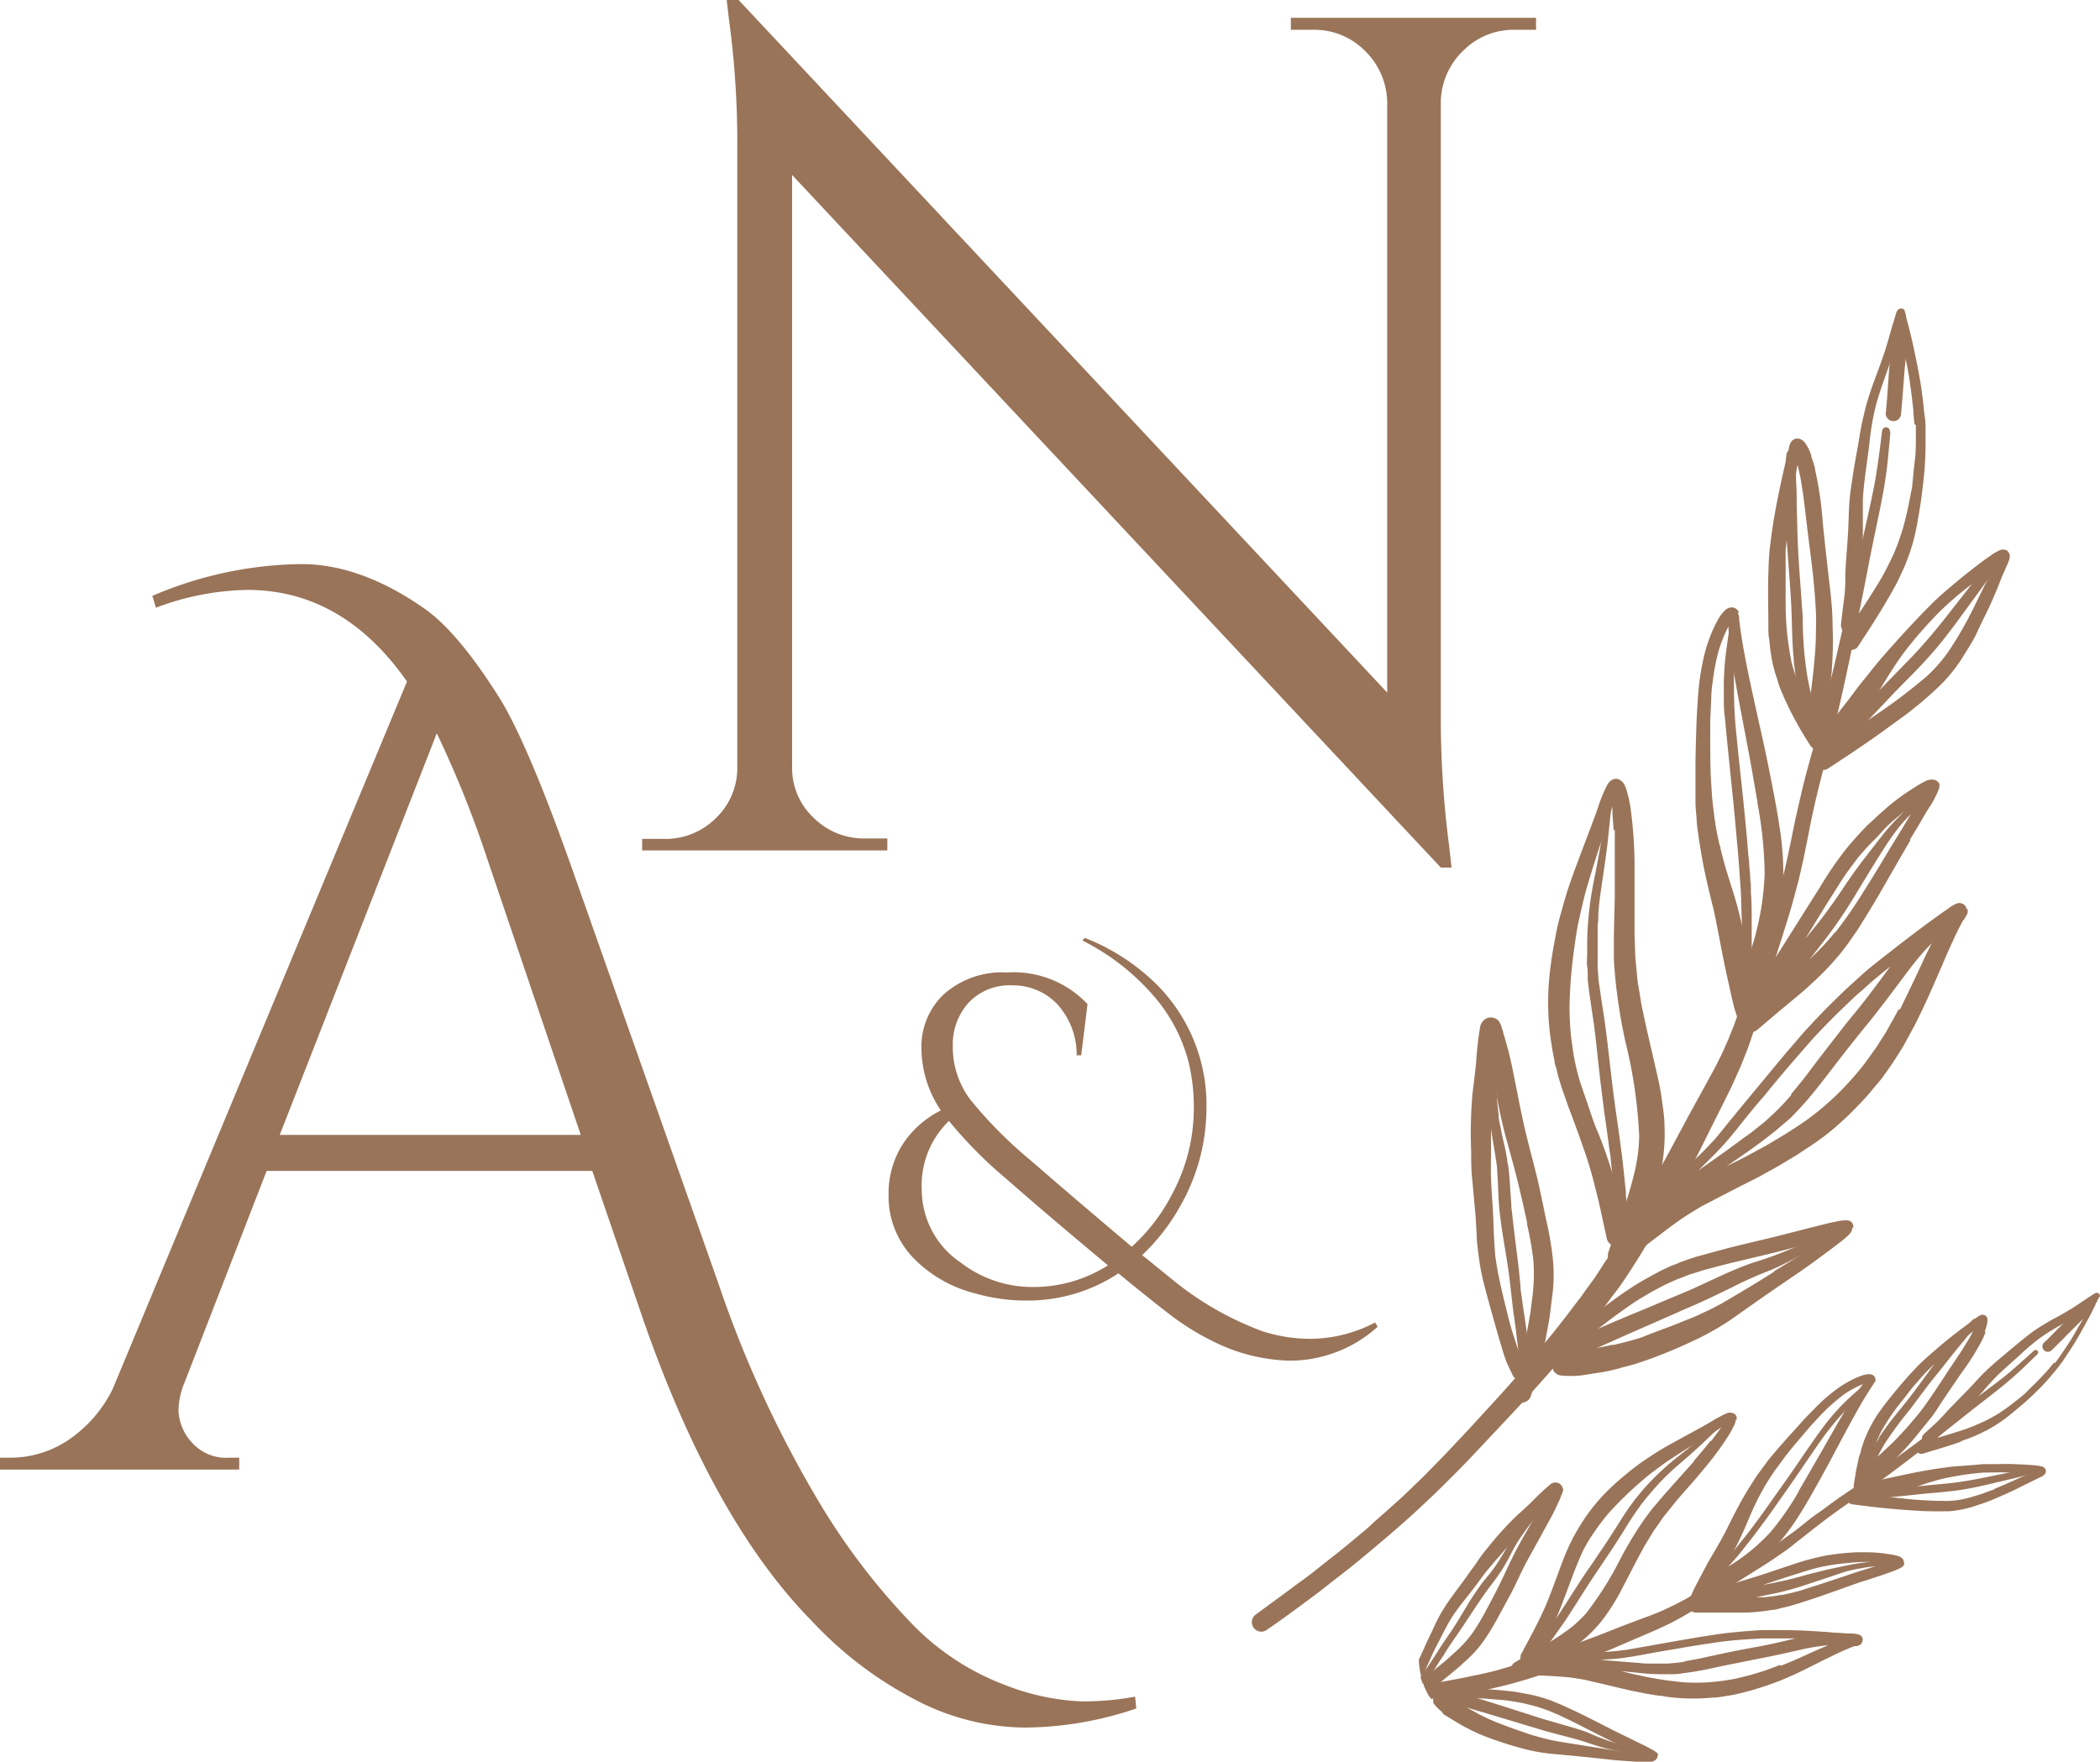 <svg xmlns="http://www.w3.org/2000/svg" viewBox="0 0 186.11 156.2"><defs><style>.cls-1{fill:#997459;}</style></defs><g id="Layer_2" data-name="Layer 2"><g id="Layer_1-2" data-name="Layer 1"><path class="cls-1" d="M169,29a6.39,6.39,0,0,1,0,1.07c0,.31,0,.61-.06.92,0,.6-.1,1.2-.15,1.81-.1,1.3-.19,2.6-.31,3.89a.68.68,0,1,1-1.34-.2c.12-1.27.19-2.55.29-3.83.05-.6.11-1.2.19-1.8s.17-1.25.24-1.88a.55.55,0,0,1,.49-.47.58.58,0,0,1,.51.22.63.63,0,0,1,.1.27Z"/><path class="cls-1" d="M167.53,38.33c-.06.73-.13,1.45-.2,2.18-.05.51-.1,1-.18,1.55s-.19,1.26-.31,1.89-.23,1.2-.36,1.8l-.69,3.34c-.22,1.12-.43,2.23-.65,3.35-.92,4.57-1.82,9.16-3,13.67-.61,2.27-1.2,4.53-1.67,6.83-.22,1.13-.44,2.26-.68,3.38-.14.61-.27,1.22-.42,1.82l-.48,1.79c-.33,1.18-.7,2.34-1.07,3.5s-.66,2.13-1,3.2-.63,2.18-.95,3.26c-.17.55-.32,1.11-.5,1.65s-.36,1.12-.58,1.66-.42,1.11-.67,1.65-.48,1.09-.74,1.63c-.53,1.08-1.07,2.15-1.61,3.23-1,2-2,4.08-3.16,6.06-.61,1-1.22,2.1-1.84,3.14s-1.18,2-1.82,3-1.27,2-2,2.9c-.36.48-.71,1-1.09,1.45l-1.2,1.47c-.77,1-1.58,1.88-2.38,2.81s-1.42,1.64-2.15,2.45c-1.61,1.79-3.28,3.54-4.93,5.3-.72.76-1.44,1.53-2.18,2.27L127.57,132c-.46.46-.95.91-1.43,1.36-1.64,1.56-3.36,3-5.11,4.47-.56.45-1.11.93-1.69,1.37l-2.56,2-1.63,1.21c-.93.68-1.86,1.37-2.8,2a.84.84,0,1,1-1-1.34l3.87-2.85c1-.7,1.88-1.45,2.82-2.18s1.8-1.45,2.68-2.19c.36-.29.7-.59,1-.89l1.24-1.09c.56-.51,1.13-1,1.68-1.53l1.49-1.44c.83-.84,1.67-1.69,2.48-2.55s1.55-1.64,2.31-2.48c1.57-1.7,3.14-3.41,4.63-5.19s2.71-3.27,4-5c.29-.37.57-.73.84-1.12s.67-.91,1-1.39.63-1,.95-1.46.55-.89.82-1.34q1.74-3,3.46-5.93c1.17-2,2.23-4.07,3.34-6.11.56-1,1.14-2.07,1.71-3.11.28-.5.53-1,.79-1.52s.45-1,.67-1.47c.12-.26.21-.54.32-.8s.2-.49.29-.74c.19-.54.39-1.08.57-1.62.37-1.09.73-2.19,1.1-3.28l1.3-3.84q.33-1,.63-1.92c.17-.53.32-1.06.47-1.58s.28-1,.4-1.54.26-1.13.37-1.69c.24-1.13.45-2.26.71-3.38s.52-2.3.83-3.44.64-2.29.94-3.45q.9-3.36,1.68-6.75t1.57-6.93q.71-3.22,1.42-6.43c.12-.55.23-1.09.34-1.64s.18-.95.25-1.43q.27-1.8.48-3.6a.36.36,0,0,1,.4-.29.32.32,0,0,1,.22.13.38.38,0,0,1,.07.26Z"/><path class="cls-1" d="M143.88,69.45h0l-.06-.09a.61.61,0,0,0-.16-.16.72.72,0,0,0-.69-.13,1.09,1.09,0,0,0-.33.23,1.5,1.5,0,0,0-.23.33,13.33,13.33,0,0,0-.81,2c-.14.39-.27.78-.42,1.16-.69,1.86-1.42,3.7-2.07,5.57-.33.95-.59,1.92-.86,2.89s-.41,1.84-.58,2.76-.29,1.87-.38,2.81a23.58,23.58,0,0,0-.07,3,21.62,21.62,0,0,0,.29,2.79c.07.49.16,1,.26,1.45,0,.24.12.48.18.73s.1.47.17.7c.13.42.25.85.4,1.26l.51,1.45c.32.85.64,1.69.94,2.54s.64,1.79.91,2.7.51,1.88.74,2.83c0-.08,0-.16-.05-.24.29,1.19.52,2.4.8,3.6a1,1,0,0,0,.2.51l.2.2h0l-.22.63a1.14,1.14,0,0,0,2.09.89c.48-1.33,1-2.65,1.41-4a35.71,35.71,0,0,0,1.13-4,16.09,16.09,0,0,0,.33-4.15c0-.71-.12-1.41-.21-2.1s-.2-1.29-.34-1.92-.23-1-.35-1.55c-.19-.84-.39-1.67-.58-2.51-.1-.44-.2-.88-.29-1.32s-.23-1-.31-1.51l-.27-1.66c-.07-.42-.09-.84-.13-1.26s-.09-.82-.11-1.23l-.06-1.83c0-.82,0-1.64,0-2.47,0-1.06,0-2.14,0-3.21a38.69,38.69,0,0,0-.35-5.48,10.92,10.92,0,0,0-.29-1.38,3.65,3.65,0,0,0-.18-.56,2.31,2.31,0,0,0-.18-.35Zm-1.11.55h0v0h0v0Zm.34,3.57h0c0,1.13,0,2.25,0,3.38v0h0v.17l0,1.76v-.07c0,1.37-.06,2.73-.08,4.1,0,.63,0,1.27,0,1.91s.07,1.22.12,1.84a47.59,47.59,0,0,0,.9,5.68,42.17,42.17,0,0,1,1.22,8.35,14.06,14.06,0,0,1-.23,2.34c-.12.71-.31,1.4-.5,2.1s-.43,1.43-.66,2.14c-.15-.53-.31-1-.47-1.58-.27-.93-.55-1.86-.86-2.78s-.62-1.8-1-2.69-.61-1.69-.91-2.54c-.17-.48-.34-1-.5-1.46s-.25-.82-.36-1.23-.2-.85-.28-1.28-.17-1.13-.25-1.7a24.35,24.35,0,0,1-.15-3,42.22,42.22,0,0,1,.39-4.76c.12-.87.23-1.74.42-2.6s.37-1.66.58-2.48c.4-1.41.84-2.81,1.3-4.21.22-.66.44-1.33.65-2,.11-.36.23-.72.34-1.08l.12-.4,0,.38c0,.58.08,1.15.1,1.73Zm-2.55,5.6h0c0,.06,0,.11,0,.16s0-.1,0-.16Zm4.06,25.72h0c0,.06,0,.11,0,.17s0-.11,0-.17ZM143.16,77h0s0,0,0,0a.41.41,0,0,0,0,.11V77Zm0,0h0v0Z"/><path class="cls-1" d="M143,70c-.11.81-.2,1.61-.29,2.42s-.15,1.46-.23,2.2-.2,1.56-.31,2.34-.22,1.45-.32,2.18-.16,1.24-.2,1.87c0,.33,0,.66-.06,1l0,1v1.12c0,.17,0,.34,0,.51s0,.49,0,.74l0,.36.06.83c0,.37.09.75.14,1.13.1.74.22,1.47.33,2.2s.21,1.47.3,2.21c.19,1.58.36,3.16.56,4.74s.42,2.94.61,4.42c.08.63.17,1.26.24,1.9.09.81.17,1.63.26,2.44,0,.23,0,.47.05.7,0,.52.07,1,.1,1.54s.06.85.08,1.27c0,.62.06,1.24.09,1.86a.56.56,0,0,1-.11.39.53.53,0,0,1-.94-.27c0-.65-.06-1.29-.1-1.94,0-.49-.06-1-.1-1.47s-.07-1-.1-1.57c0-.18,0-.36,0-.55-.1-.92-.21-1.85-.31-2.77,0-.29-.07-.58-.11-.87l-.18-1.33c-.09-.69-.19-1.37-.29-2.06L141.85,96l-.24-2.14c-.08-.75-.16-1.5-.25-2.26s-.21-1.55-.33-2.33c-.05-.4-.11-.8-.17-1.2s-.1-.82-.15-1.23l0-.4c0-.27,0-.54-.05-.81s0-.76,0-1.14c0-.8,0-1.61.06-2.4a30.91,30.91,0,0,1,.61-4.39c.29-1.51.59-3,.78-4.52l.18-1.53c.07-.57.14-1.14.22-1.71a.29.29,0,0,1,.32-.24.25.25,0,0,1,.18.11A.27.27,0,0,1,143,70Z"/><path class="cls-1" d="M174.31,80.63h0a.71.71,0,0,0-.13-.31.66.66,0,0,0-.78-.23,3.68,3.68,0,0,0-.78.47l-.56.39-.83.6c-.53.38-1.06.78-1.58,1.17-1.31,1-2.6,2-3.85,3-.27.23-.54.45-.79.68l-1.17,1.06c-.59.54-1.16,1.12-1.74,1.68l0,0-.83.85c-.21.22-.42.43-.62.66s-.58.61-.86.93l-.86,1c-.94,1.09-1.85,2.2-2.77,3.31s-2.1,2.53-3.13,3.8c-.26.33-.53.65-.81,1s-.54.59-.81.89c-.49.53-1,1-1.55,1.55l0,0c-.65.62-1.31,1.24-2,1.84l-1,.9-.53.46-.23.21c-.07.07-.16.13-.23.21a1.37,1.37,0,0,0-.19.3.48.48,0,0,0,.26.62L144.08,109a1.1,1.1,0,0,0,1.31,1.76l2.15-1.64c.4-.31.81-.61,1.22-.9.66-.46,1.34-.87,2-1.27l.31-.16c1.51-.79,3-1.57,4.57-2.35.36-.18.71-.39,1.06-.58s.72-.39,1.07-.6l1.3-.78c.34-.21.66-.43,1-.65.59-.39,1.18-.79,1.74-1.22a27.09,27.09,0,0,0,2.75-2.5c.43-.44.86-.89,1.25-1.37s.67-.78,1-1.2l.81-1.15c.19-.27.36-.55.54-.83s.51-.8.73-1.21l.7-1.29c.18-.32.34-.66.5-1,.72-1.44,1.34-2.93,2-4.42.3-.72.61-1.43.94-2.14a22.11,22.11,0,0,1,1-2l0,.07.05-.09,0-.07,0,.06.1-.17,0,0a3.47,3.47,0,0,0,.18-.33.74.74,0,0,0,0-.42Zm-.13.59h0l-.05.08.05-.08Zm-1.86,1.28Zm-4.08,7h0c-.35.67-.73,1.32-1.1,2-.24.36-.46.72-.69,1.08s-.35.5-.53.76-.57.81-.88,1.2A27.35,27.35,0,0,1,162.82,97l.15-.13-.18.16,0,0,0,0a24.42,24.42,0,0,1-2.64,2.22c-.53.38-1.07.73-1.62,1.08s-1.39.85-2.09,1.26l-1.39.75c-.6.33-1.23.64-1.84.94l-.19.09c.82-.55,1.64-1.12,2.45-1.7s1.33-1,1.95-1.49c.32-.28.64-.55,1-.85s.65-.63,1-1c.57-.61,1.12-1.25,1.64-1.91s1-1.28,1.49-1.92q1.47-1.92,3-3.79c1-1.23,1.93-2.48,2.87-3.73.46-.61.91-1.23,1.39-1.82s.91-1.07,1.4-1.56c-.24.46-.47.92-.69,1.39-.37.81-.75,1.61-1.13,2.41s-.68,1.39-1,2.07Zm-9.46,7.52h0c-.49.58-1,1.12-1.55,1.65l-.72.66c-.22.2-.46.38-.7.57-.43.36-.88.7-1.33,1-1.32,1-2.64,1.92-4,2.87l.85-.82-.1.09c.5-.48,1-1,1.46-1.5s.86-1,1.28-1.51c.79-1,1.59-2,2.4-2.91,1-1.24,2.06-2.5,3.13-3.72l1-1.15c.25-.28.51-.55.76-.82.53-.56,1.08-1.11,1.63-1.66l1.42-1.36c.22-.21.45-.4.68-.6l.77-.69c.33-.29.68-.56,1-.84l.77-.61h0c-.44.58-.87,1.18-1.31,1.76s-.95,1.26-1.45,1.88-1,1.21-1.48,1.83c-1,1.3-2.05,2.63-3.07,4-.48.64-1,1.26-1.51,1.88ZM151,106.88h0l-.11.06.11-.06Zm11.79-9.81h0l0,0,0,0ZM174,81.54h0l0,0h0v0Z"/><path class="cls-1" d="M154.1,54.28h0a.31.31,0,0,0-.08-.15.7.7,0,0,0-.47-.29.84.84,0,0,0-.67.26,3.06,3.06,0,0,0-.57.73,11.37,11.37,0,0,0-.82,1.77,12.74,12.74,0,0,0-.51,1.73,22,22,0,0,0-.49,3.34c-.07,1-.13,2-.16,3s-.06,2-.07,3v-.17c0,.72,0,1.44,0,2.17,0,.48,0,1,0,1.46s.08,1.09.11,1.64.11.94.17,1.4.14.9.21,1.34c.28,1.75.71,3.48,1.14,5.21.34,1.57.61,3.17.94,4.75.16.79.34,1.58.52,2.37.08.39.17.77.26,1.16s.3,1,.48,1.57a1.06,1.06,0,0,0,2-.5,10.54,10.54,0,0,0-.21-1.37c-.08-.36-.16-.72-.25-1.07a.78.78,0,0,0,.35-.41,38.59,38.59,0,0,0,1.82-6.74,20.93,20.93,0,0,0,.24-3.54,26.23,26.23,0,0,0-.28-3.31c-.3-2.07-.72-4.12-1.13-6.17-.37-1.8-.79-3.59-1.18-5.39s-.8-3.66-1.09-5.52c-.08-.48-.15-1-.21-1.46a3.93,3.93,0,0,0-.13-.75Zm1.65,16.88h0a36.2,36.2,0,0,1,.64,6.31,24.89,24.89,0,0,1-.91,5.75c-.15.52-.31,1-.47,1.54,0-.14-.07-.28-.11-.41-.37-1.6-.68-3.21-1.15-4.78-.23-.76-.47-1.5-.7-2.25s-.39-1.39-.57-2.08c0-.1,0-.19-.07-.29a24.37,24.37,0,0,1-.49-2.66c-.06-.49-.13-1-.17-1.45s-.07-1.09-.11-1.63c-.06-.9-.06-1.81-.07-2.72s0-1.77,0-2.66l.09-1.95c0-.63.1-1.25.18-1.87a19.47,19.47,0,0,1,.45-2.25,13,13,0,0,1,.89-2.23c0,.44.07.88.11,1.32.08.68.17,1.35.26,2,.17,1.19.39,2.37.61,3.55.38,2,.76,3.93,1.11,5.9.17,1,.33,1.9.49,2.84Zm-3.47-13.39h0a.56.56,0,0,1,0,.12.56.56,0,0,0,0-.12Zm-.72,5.91h0v0Zm4.83,13.65h0v0Zm-1.54,6.79h0a1.74,1.74,0,0,1,.05.22l-.05-.22Z"/><path class="cls-1" d="M154.09,54.64h0a.37.37,0,0,0-.07-.23.27.27,0,0,0-.19-.11.3.3,0,0,0-.34.25c-.17.78-.29,1.57-.4,2.37s-.21,1.52-.26,2.28l-.06,1.12c0,.41,0,.83,0,1.25,0,.72,0,1.44.11,2.15.13,1.5.29,3,.44,4.5s.33,3.15.47,4.73.28,2.94.37,4.41c.05.72.12,1.45.14,2.18l.09,2.92V83c0,.48,0,1,0,1.46,0,.8,0,1.59,0,2.39v0c0,.67,0,1.34-.05,2a.41.41,0,0,0,.07.31.46.46,0,0,0,.28.17.39.39,0,0,0,.31-.08.4.4,0,0,0,.17-.27c0-1.06.06-2.12.07-3.18s0-1.92,0-2.87c0-.16,0-.32,0-.48l0-1c0-.78,0-1.56-.07-2.34,0-.1,0-.21,0-.31,0-.25,0-.49-.05-.73,0-.48-.07-1-.1-1.44,0-.3-.05-.6-.08-.9s-.07-.82-.1-1.23c-.14-1.49-.28-3-.44-4.48s-.34-3.13-.49-4.69a39.2,39.2,0,0,1-.24-4.46v0c0-.16,0-.31,0-.46v0c0-1,.08-1.95.17-2.92,0-.46.09-.92.14-1.38s.11-1,.16-1.5Zm-.47,5.84h0v0Zm.71,26.37h0v0Z"/><path class="cls-1" d="M171.77,69.41h0l0-.06a.64.64,0,0,0-.49-.25,1.28,1.28,0,0,0-.66.15,9.55,9.55,0,0,0-1,.58l-.5.32a21,21,0,0,0-1.84,1.38l-.83.74-1,.93c-.28.29-.56.58-.83.88s-.54.61-.8.91a30.55,30.55,0,0,0-2.53,3.66c-.82,1.28-1.62,2.56-2.43,3.85s-1.64,2.59-2.48,3.89l-.58.93a1.43,1.43,0,0,0-.29.88.66.66,0,0,0,.23.46l-1.24,1a1.07,1.07,0,0,0-.4.67,1,1,0,0,0,.87,1.16,1,1,0,0,0,.75-.19c.82-.7,1.64-1.4,2.47-2.09s1.43-1.17,2.11-1.79,1.26-1.17,1.84-1.8c.27-.29.52-.58.78-.88s.48-.61.72-.92.42-.59.63-.89.41-.59.6-.9c.4-.64.8-1.29,1.19-1.94v0c1.09-1.84,2.13-3.71,3.22-5.56l0,0,0-.06,0-.07,0,0c.4-.65.8-1.3,1.19-2,.21-.35.42-.7.62-1s.38-.66.54-1a3.65,3.65,0,0,0,.18-.41,1,1,0,0,0,.07-.29.62.62,0,0,0-.1-.42ZM162.6,82.66h0c-.45.57-.94,1.09-1.44,1.61l-.78.75c.57-.71,1.14-1.44,1.69-2.17a42.6,42.6,0,0,0,2.49-3.74c.79-1.3,1.58-2.61,2.4-3.89a21.05,21.05,0,0,1,1.22-1.75,14.58,14.58,0,0,1,1.17-1.31l-1,1.66c-.63,1-1.22,2-1.82,3-.81,1.32-1.62,2.64-2.48,3.92-.45.65-.92,1.29-1.4,1.91Zm-1.51-.8h0L160,83.21,161.35,81c.37-.6.74-1.2,1.12-1.79s.85-1.38,1.31-2c.24-.34.49-.66.74-1s.51-.61.77-.91c.47-.54,1-1,1.48-1.56s1.16-1.13,1.79-1.65l.19-.15q-.54.52-1.05,1.08c-.49.52-.92,1.08-1.36,1.64L165,76.39c-.44.6-.88,1.19-1.29,1.8s-.85,1.27-1.29,1.89-.87,1.2-1.33,1.78ZM166,80.14h0l.08-.13-.08.13Zm3.21-5.54h0l0-.06,0,0v0Z"/><path class="cls-1" d="M160.53,40.4h0a4,4,0,0,0-.57-1.16l0,0a1.18,1.18,0,0,0-.26-.24.77.77,0,0,0-.28-.12l-.07,0a.65.65,0,0,0-.6.27,1.2,1.2,0,0,0-.21.57l-.06.26h0a.41.41,0,0,0-.15.26l-.09.74-.15.66c-.34,1.48-.65,3-.9,4.47q-.19,1.19-.33,2.37c-.09.79-.12,1.58-.14,2.37-.06,1.58,0,3.17,0,4.74,0,.37,0,.74.08,1.1a16.34,16.34,0,0,0,.32,2.21c.09.35.17.69.28,1s.15.47.22.71.26.7.4,1c.06.16.13.31.2.46s.19.4.28.6c.17.37.37.73.56,1.09s.36.66.56,1,.55.92.85,1.37a.82.82,0,0,0,1.14.16.8.8,0,0,0,.32-.53.89.89,0,0,0-.15-.61l-.32-.48a2.26,2.26,0,0,0,.21-.6c0-.13.05-.27.08-.4l.12-.65c.18-1,.33-2,.42-3a35.49,35.49,0,0,0,.12-4.61c0-.75-.05-1.5-.12-2.25s-.17-1.53-.26-2.3c-.17-1.55-.35-3.1-.5-4.66a31.25,31.25,0,0,0-.68-4.61c0-.17-.08-.36-.13-.53l-.21-.63Zm-1.22.86h0a2.33,2.33,0,0,1,.07.25l.15.69c.06.24.09.49.13.74.08.45.14.9.2,1.35.13,1,.24,2,.36,3,.19,1.52.4,3,.54,4.57.08.79.13,1.57.17,2.36s0,1.47,0,2.21v-.2c0,.7-.05,1.4-.11,2.1s-.12,1.24-.19,1.86l-.15,1.26c-.1-.44-.19-.89-.28-1.34-.11-.6-.18-1.22-.25-1.83s-.13-1.47-.16-2.21,0-1.45-.09-2.18c-.09-1.56-.23-3.12-.32-4.69s-.1-2.92-.15-4.38c0-.75,0-1.5-.06-2.24,0-.1,0-.19,0-.29s0-.16,0-.24c0-.25.08-.49.11-.74Zm-.23,18.16h0c0,.25.07.49.11.74,0,0,0,0,0-.07-.14-.45-.29-.9-.41-1.36a26.12,26.12,0,0,1-.53-5.07c0-.59,0-1.18,0-1.78s0-1.28,0-1.91c0-.35,0-.71,0-1s.05-.74.1-1.11l0-.15c0,.49.06,1,.09,1.48.11,1.58.25,3.16.32,4.74s.05,2.92.2,4.37c0,.39.07.78.12,1.17Zm-.9-9.6h0v0Z"/><path class="cls-1" d="M178.11,49.38h0a.64.64,0,0,0-.13-.46.46.46,0,0,0-.12-.12.71.71,0,0,0-.69,0,3.77,3.77,0,0,0-.7.41c-.76.51-1.49,1.09-2.21,1.66s-1.38,1.13-2.06,1.72c-.33.28-.64.58-.95.88l-.89.9c-.59.62-1.18,1.24-1.76,1.88s-1.26,1.39-1.87,2.1-1.09,1.35-1.63,2-1,1.33-1.53,2c-.24.3-.48.61-.71.92s-.59.83-.88,1.26a1,1,0,0,0,.18,1.41l.14.09-1.21.78a.8.8,0,0,0,.95,1.29l1.81-1.19c.79-.53,1.56-1.06,2.34-1.6s1.37-1,2.05-1.48,1.34-1,2-1.55,1.14-1,1.67-1.5a13.43,13.43,0,0,0,2-2.48c.48-.77,1-1.55,1.36-2.36s.78-1.59,1.14-2.39.7-1.61,1-2.41l.49-1.11a2.85,2.85,0,0,0,.22-.64Zm-3.66,5.41h0c-.3.56-.61,1.1-.93,1.65l-.69,1.09a13.35,13.35,0,0,1-1.77,2.13c-.15.14-.3.29-.46.42a50.21,50.21,0,0,1-4.69,3.51l-1.28.88a3.17,3.17,0,0,0,.23-.36c.36-.57.7-1.14,1-1.72.89-1.5,1.75-3,2.78-4.42A37.35,37.35,0,0,1,172,54.12a31.65,31.65,0,0,1,2.4-2.08L175.83,51l.75-.57c-.13.29-.27.57-.4.86L175.34,53c-.29.6-.58,1.19-.89,1.77Z"/><path class="cls-1" d="M176.91,50h0a.37.37,0,0,0-.08-.18s0-.05-.06-.07a.38.38,0,0,0-.52.06c-.37.46-.72.94-1.07,1.41l-1,1.29c-.92,1.15-1.8,2.33-2.75,3.46-.25.31-.52.62-.78.92s-.53.6-.8.89c-.52.57-1.06,1.1-1.59,1.65s-1.1,1.13-1.65,1.71l-1.36,1.44c-.53.55-1.06,1.12-1.61,1.66L161.87,66h0v0l-.09.08,0,0-.66.63A.54.54,0,0,0,161,67a.58.58,0,0,0,.1.4.53.53,0,0,0,.35.21.51.51,0,0,0,.39-.1l1.94-1.88c.39-.38.78-.77,1.16-1.16.58-.59,1.15-1.18,1.72-1.78s1.07-1.14,1.62-1.7,1.11-1.12,1.66-1.69,1-1.08,1.5-1.64c1-1.18,1.91-2.42,2.82-3.67l1.27-1.74c.47-.64.93-1.3,1.35-2a.39.39,0,0,0,.08-.27Zm-15,16h0l-.05,0,.05,0Z"/><path class="cls-1" d="M168.79,27.57h0a.3.3,0,0,0,0-.08.36.36,0,0,0-.33-.14.47.47,0,0,0-.29.14,1,1,0,0,0-.13.28l-.09.3-.18.62,0-.06-.21.75v0c-.19.68-.38,1.35-.6,2s-.47,1.33-.72,2-.48,1.31-.69,2-.36,1.34-.51,2-.27,1.5-.4,2.24-.27,1.45-.38,2.18-.24,1.5-.32,2.26-.09,1.53-.12,2.29c-.05,1.47-.2,2.94-.28,4.42,0,.74,0,1.49-.1,2.23s-.2,1.55-.28,2.33a.71.71,0,0,0,.59.8l-.21.33a.71.71,0,0,0,.12,1,.72.72,0,0,0,.51.14.66.66,0,0,0,.47-.26c.82-1.26,1.64-2.51,2.4-3.79h0c.13-.22.25-.44.38-.65,0,0-.06.1-.08.15l.48-.86c.14-.25.28-.5.4-.75s.26-.57.4-.85c.06-.12.1-.25.16-.37s.13-.29.18-.44a17.9,17.9,0,0,0,.6-1.79c.07-.29.15-.58.21-.87s.13-.64.19-1c.13-.74.26-1.48.35-2.23s.19-1.52.25-2.28.09-1.48.09-2.22c0-.42,0-.83,0-1.25s0-.81-.07-1.22-.08-.76-.13-1.15-.09-.73-.14-1.1c-.1-.76-.24-1.52-.39-2.27s-.3-1.49-.47-2.23-.34-1.4-.53-2.09c0-.17-.07-.33-.11-.5Zm.11.5h0s0,.05,0,.07,0-.05,0-.07Zm.89,9.62h0c0,.34,0,.67,0,1v0c0,.74,0,1.47-.1,2.21s-.13,1.36-.21,2c0,.3-.1.61-.15.91s-.15.77-.23,1.16c-.13.63-.29,1.26-.46,1.88-.14.44-.28.87-.43,1.29-.06.17-.13.34-.2.5a5.48,5.48,0,0,1-.23.56c-.2.42-.4.83-.61,1.24s-.36.67-.55,1c-.64,1.06-1.31,2.1-2,3.14a2.89,2.89,0,0,1,0-.29c.09-.73.19-1.46.24-2.19s.08-1.47.13-2.2.09-1.5.1-2.25,0-1.57,0-2.35c0-.31,0-.61,0-.92.07-1.5.32-3,.51-4.49.09-.72.16-1.44.28-2.17a19.38,19.38,0,0,1,.46-2.11c.18-.63.39-1.24.6-1.85s.46-1.25.64-1.89.37-1.37.54-2.06c.06-.25.11-.49.17-.74,0,.15.07.31.11.46.17.74.33,1.5.48,2.25s.3,1.49.4,2.24.21,1.58.29,2.38c0,.39.07.79.09,1.18Zm0,1Zm0,0h0v0Zm-2.87,14.94h0l.09-.15-.09.15Zm.61-24.29h0l0-.07s0,0,0,.07Z"/><path class="cls-1" d="M164.25,108.81h0a.61.61,0,0,0-.11-.42.53.53,0,0,0-.36-.21,3.17,3.17,0,0,0-1,.09l-.68.14-1.52.38-2.9.74-.55.14c-1.77.42-3.56.83-5.31,1.32l-1.35.37c-.43.12-.85.28-1.28.42a6.5,6.5,0,0,0-.61.25c-.19.07-.38.13-.55.21-.39.19-.79.36-1.17.57-.85.46-1.68.92-2.49,1.46s-1.55,1.08-2.3,1.65c-1.51,1.16-3,2.35-4.53,3.5a.59.59,0,0,0-.12.82.55.55,0,0,0,.38.23,1.06,1.06,0,0,0-.17.26.79.79,0,0,0-.06.43.86.86,0,0,0,.73.76,9.12,9.12,0,0,0,1.81,0c.52-.07,1-.16,1.55-.24s1-.17,1.46-.29l.32-.08h0l.22-.06-.21.06h0l.2-.05-.08,0,.2-.05h0q.61-.15,1.23-.33a43.06,43.06,0,0,0,5-2,23.69,23.69,0,0,0,2.58-1.38c.76-.46,1.48-1,2.2-1.5,1.49-1.06,3-2.09,4.5-3.11.68-.47,1.35-.94,2-1.43l1.16-.86.78-.6a7.4,7.4,0,0,0,.66-.58,1,1,0,0,0,.29-.61Zm-7,3.9h0c-1.55,1-3.1,1.91-4.67,2.83l-.95.5-1.24.58c-.35.16-.71.3-1.07.44l-1.18.47c-.87.33-1.74.64-2.61,1-.7.23-1.42.42-2.13.59l-.38.09-.16,0c-.66.15-1.32.27-2,.4s-1.54.36-2.31.56c1.3-1,2.58-2,3.88-3q1-.76,2.07-1.5c.64-.45,1.33-.84,2-1.23l.85-.45c.28-.15.57-.27.85-.4s.53-.23.8-.33.54-.22.82-.31l1.12-.35c.31-.1.63-.17.93-.25.57-.16,1.14-.3,1.71-.44,1.71-.41,3.42-.8,5.12-1.25,1-.27,2-.58,3-.87l-.11.08c-1.4,1-2.88,1.92-4.37,2.82Zm-13.41,8.51h0l-.1,0,.06,0Zm-.35.08Z"/><path class="cls-1" d="M162.05,109.66a.3.3,0,0,1-.17.38l-2.17,1.15c-.68.37-1.36.74-2.06,1.07s-1.38.57-2.07.87-1.42.63-2.12,1l-2.08,1c-.68.32-1.38.62-2.07.92l-4.23,1.86c-2.62,1.15-5.22,2.33-7.82,3.53a.79.79,0,0,1-1-.44.78.78,0,0,1,0-.58.75.75,0,0,1,.43-.41c1.71-.79,3.42-1.56,5.15-2.32,1.36-.6,2.73-1.17,4.1-1.73l2.05-.87c.7-.29,1.41-.58,2.11-.89l2.16-1c.7-.32,1.39-.63,2.1-.91s1.18-.42,1.77-.61,1.2-.42,1.79-.65,1.15-.48,1.73-.71,1.34-.53,2-.81a.29.29,0,0,1,.34.1.16.16,0,0,1,0,.07Z"/><path class="cls-1" d="M133.1,91.09h0a2.18,2.18,0,0,0-.26-.56.7.7,0,0,0-.22-.2.94.94,0,0,0-.89-.06,1.09,1.09,0,0,0-.55.72,30.82,30.82,0,0,0-.36,3.19c-.09.89-.2,1.77-.31,2.66a38.48,38.48,0,0,0-.13,5.15c0,.8,0,1.6.08,2.4s.16,1.81.25,2.72.11,1.59.16,2.39c0,.49.08,1,.13,1.46s.12.93.2,1.4c.14.82.36,1.62.57,2.42s.44,1.59.66,2.38.46,1.63.71,2.44a11.31,11.31,0,0,0,.42,1.24c.17.37.35.73.52,1.1a.63.63,0,0,0,.25.26c-.1.34-.21.68-.32,1a.87.87,0,0,0,1.67.52c.16-.51.32-1,.45-1.52s.25-.94.37-1.42.21-.79.31-1.19c.05-.18.07-.37.11-.55.16-.93.36-1.86.48-2.79.06-.54.13-1.09.2-1.63a14.27,14.27,0,0,0,0-3.2A28.91,28.91,0,0,0,137,108c-.19-.92-.38-1.84-.58-2.76-.36-1.65-.83-3.27-1.22-4.91s-.72-3.44-1.07-5.16c-.16-.81-.34-1.63-.56-2.43q-.17-.63-.36-1.23c0-.14-.09-.27-.13-.41Zm2.2,17.28h0a30.82,30.82,0,0,1,.59,3.3,16,16,0,0,1-.07,3.17c-.07.57-.14,1.13-.22,1.69v0l-.27,1.51c-.07.38-.12.77-.22,1.16s-.2.78-.31,1.18h0c-.25-.71-.48-1.42-.71-2.13s-.41-1.45-.59-2.18-.39-1.58-.56-2.37c-.09-.42-.18-.84-.25-1.26s-.11-.7-.16-1c-.06-.71-.11-1.42-.14-2.13s-.05-1.55-.1-2.32-.12-1.71-.15-2.56,0-1.45,0-2.18,0-1.74,0-2.6.07-1.76.14-2.63l.12-1.18.06.33c.28,1.56.58,3.11,1,4.65s.91,3.25,1.28,4.9c.22.91.42,1.83.62,2.75Z"/><path class="cls-1" d="M132.47,93.44c.06.72.07,1.45.1,2.17s.07,1.44.13,2.16v0l.12,1.11c0,.39.12.78.19,1.17.12.71.32,1.4.45,2.11l.12.67c0,.19.06.37.09.56.05.37.09.74.11,1.11.06.75.1,1.5.16,2.24,0,.2,0,.41.05.61.15,1.48.35,3,.53,4.45.09.72.16,1.45.23,2.17,0,.4.09.81.14,1.22s.11.79.17,1.19c.21,1.33.38,2.67.53,4a.51.51,0,0,1-.07.36.48.48,0,0,1-.3.21.51.51,0,0,1-.36-.06.51.51,0,0,1-.21-.31c-.09-.9-.2-1.81-.31-2.72-.09-.71-.21-1.43-.29-2.15l-.27-2.37c-.09-.72-.2-1.44-.32-2.16s-.21-1.27-.31-1.91-.17-1.2-.24-1.8-.11-1.28-.13-1.91-.06-1.24-.1-1.87c0-.33-.07-.67-.12-1s-.11-.73-.17-1.09c-.14-.76-.26-1.52-.34-2.3s-.11-1.54-.14-2.31-.09-1.45-.15-2.17c0-.46-.06-.92-.07-1.39a.4.4,0,0,1,.41-.38.46.46,0,0,1,.27.13l0,0a.45.45,0,0,1,.07.25Z"/><path class="cls-1" d="M185.59,115.79a3.8,3.8,0,0,1-.47.59c-.14.16-.29.31-.44.46l-.9.89c-.64.65-1.28,1.3-1.93,1.93a.48.48,0,1,1-.62-.72c.64-.62,1.26-1.27,1.89-1.9.3-.3.6-.58.91-.87s.66-.58,1-.89a.38.38,0,0,1,.47,0,.41.41,0,0,1,.17.35.4.4,0,0,1-.07.18Z"/><path class="cls-1" d="M180.58,119.73a.25.25,0,0,0-.34,0c-.62.57-1.25,1.14-1.89,1.69-.25.23-.52.44-.78.65l-.92.71L173,125.53c-1.31,1-2.64,2-4,3s-2.62,1.91-3.95,2.83l-2.06,1.4c-.68.47-1.34,1-2,1.45s-1.27,1-1.91,1.48l-1,.72c-.29.22-.6.43-.91.64l-1,.62c-.4.25-.8.5-1.21.74l-2.43,1.44-2.07,1.25-1,.6-.49.26c-.18.09-.35.2-.54.28-.34.16-.67.33-1,.48s-.73.31-1.1.45l-2.32.87c-1.52.59-3,1.2-4.54,1.73L135,147.33l-1,.33-1.18.35c-.37.11-.76.2-1.15.29s-.63.15-1,.21c-1.45.32-2.91.57-4.37.82l-.14,0a6.31,6.31,0,0,0,.66,1.26l1-.15c.85-.13,1.7-.26,2.54-.41l1.3-.24c.42-.08.83-.19,1.24-.28.79-.18,1.57-.41,2.36-.64s1.54-.5,2.31-.76l2.4-.83c1.5-.53,3-1.16,4.42-1.78l2.32-1,1.13-.52c.37-.18.74-.38,1.1-.58s.71-.41,1.06-.62l1-.65,2-1.3,2-1.25c.73-.46,1.45-.9,2.16-1.38l1.06-.73q.52-.37,1-.78c.64-.48,1.26-1,1.9-1.48,1.28-1,2.62-1.94,4-2.87,2.68-1.85,5.24-3.88,7.8-5.89l1.86-1.48,1.88-1.46,1-.8,1-.86c.27-.24.53-.49.79-.74l1.1-1.06a.25.25,0,0,0,.08-.18A.29.29,0,0,0,180.58,119.73Z"/><path class="cls-1" d="M153.91,125.88h0s0,0,0-.08a.71.71,0,0,0,0-.15c0-.15-.14-.34-.31-.38a.78.78,0,0,0-.55,0,9.33,9.33,0,0,0-1.36.72l-.75.43c-1.2.67-2.42,1.31-3.62,2-.6.36-1.18.75-1.77,1.15a19.47,19.47,0,0,0-1.55,1.2c-.51.41-1,.86-1.48,1.32a16.23,16.23,0,0,0-1.41,1.58,16.4,16.4,0,0,0-1.11,1.61c-.18.29-.34.58-.51.88-.09.15-.16.31-.24.47s-.16.3-.22.45-.25.56-.37.85l-.38,1c-.21.58-.43,1.18-.65,1.76s-.47,1.24-.74,1.85-.58,1.23-.89,1.84l.08-.16c-.38.77-.81,1.52-1.2,2.28a.69.69,0,0,0-.13.36c0,.07,0,.13,0,.2h0l-.41.24a.82.82,0,0,0-.4.44.83.83,0,0,0,0,.62.8.8,0,0,0,1.07.36c.85-.49,1.71-1,2.55-1.48a24.88,24.88,0,0,0,2.42-1.62,11.37,11.37,0,0,0,2.05-2.05c.3-.39.58-.8.84-1.21s.48-.77.69-1.17l.52-1,.83-1.6c.14-.28.29-.56.44-.83s.33-.64.52-.94l.61-1c.15-.25.33-.48.5-.72s.32-.48.5-.71l.8-1c.36-.45.74-.88,1.12-1.31s1-1.13,1.46-1.7a27.19,27.19,0,0,0,2.29-3.07,8.13,8.13,0,0,0,.48-.86,3.08,3.08,0,0,0,.16-.38,2.61,2.61,0,0,0,.06-.27Zm-.84-.21h0v0h0v0Zm-1.44,2h0c-.48.62-1,1.22-1.5,1.81h0l0,0,0,0h0l0,.05h0l0,0,0,0,0,0-.82.92,0,0c-.63.7-1.27,1.41-1.9,2.13-.29.33-.57.68-.85,1s-.52.68-.77,1a34.18,34.18,0,0,0-2.1,3.43,29.64,29.64,0,0,1-3.13,5,12.71,12.71,0,0,1-1.18,1.14c-.39.31-.8.6-1.22.88s-.87.56-1.32.83c.16-.34.31-.69.47-1,.27-.62.54-1.24.8-1.87s.48-1.23.72-1.86l.66-1.76c.13-.33.26-.67.4-1s.24-.55.36-.82.28-.54.43-.8.42-.68.65-1a17.75,17.75,0,0,1,1.25-1.64,32.7,32.7,0,0,1,2.36-2.35c.46-.4.92-.82,1.41-1.19s.95-.71,1.43-1.05c.85-.57,1.72-1.11,2.59-1.64l1.25-.77.68-.42.24-.16a1.77,1.77,0,0,1-.16.22c-.23.32-.48.64-.73,1Zm-3.89,1.82h0l-.09.06.09-.06ZM138.25,145h0l-.1.07.1-.07Zm11.86-15.48h0l0,0,0,.06h0l0,0Zm0,0h0l0,0h0l0,0Z"/><path class="cls-1" d="M153.19,125.79c-.42.38-.84.76-1.25,1.15L150.82,128c-.4.38-.81.74-1.22,1.11l-1.16,1c-.32.3-.65.59-.95.9s-.33.33-.48.5l-.46.51v0c-.17.21-.35.41-.52.61l-.23.28c-.1.14-.21.27-.32.4s-.1.14-.14.21-.23.31-.34.47-.3.44-.44.66c-.29.43-.55.88-.83,1.32s-.55.87-.84,1.3c-.61.93-1.24,1.85-1.85,2.77s-1.11,1.75-1.68,2.62c-.24.38-.48.75-.73,1.12l-1,1.42-.29.39-.64.86-.53.72-.8,1a.38.38,0,0,1-.23.16.35.35,0,0,1-.28-.06.37.37,0,0,1-.1-.51l.82-1.07.62-.83c.22-.29.44-.58.65-.88a3.55,3.55,0,0,0,.23-.31c.36-.54.73-1.07,1.1-1.61l.33-.51.51-.79c.26-.4.51-.81.78-1.22s.64-1,1-1.5.56-.83.84-1.24.6-.87.88-1.31.6-.92.89-1.39l.45-.71.48-.72c.05-.08.11-.15.17-.23l.33-.45c.16-.22.34-.42.5-.62.36-.44.74-.85,1.13-1.25a22.64,22.64,0,0,1,2.31-2.06c.83-.66,1.67-1.32,2.46-2l.79-.73.89-.81a.19.19,0,0,1,.27,0,.16.16,0,0,1,.05.14.2.2,0,0,1-.06.14Z"/><path class="cls-1" d="M165,145.6h0a.49.49,0,0,0,.08-.23.46.46,0,0,0-.31-.47,2.68,2.68,0,0,0-.63-.11l-.47,0-.72-.06c-.45,0-.91-.07-1.36-.09-1.14-.08-2.27-.14-3.41-.15h-.73l-1.1,0c-.56,0-1.12.07-1.68.1h0l-.83.08-.62.06-.88.11-.9.14c-1,.15-2,.33-3,.5l-3.38.6-.86.15-.84.1c-.5.06-1,.09-1.52.12h0c-.63,0-1.26.07-1.89.08h-1.88a.75.75,0,0,0-.24.08.33.33,0,0,0-.14.44l-1.67-.09a.76.76,0,0,0-.1,1.52l1.88.1,1.06.08c.56.06,1.11.15,1.66.25l.23.06c1.17.26,2.33.55,3.5.82.27.07.55.11.82.17l.84.17,1.05.17c.27,0,.54.07.81.11.49.06,1,.11,1.48.13a18.68,18.68,0,0,0,2.59-.07c.43,0,.86-.09,1.29-.16a9.29,9.29,0,0,0,1.05-.21l.95-.24.66-.2c.31-.1.63-.19.94-.31l1-.36.72-.31c1-.43,2-.94,3-1.45l1.47-.71c.47-.22.95-.43,1.44-.61l0,0,.07,0,0,0,0,0,.13,0h0a1,1,0,0,0,.24-.09.41.41,0,0,0,.21-.2Zm-.33.25h0l-.06,0,.06,0Zm-1.56-.16Zm-5.37,1.89h0c-.49.2-1,.38-1.48.55l-.85.26c-.21.07-.42.12-.62.17s-.67.17-1,.24a19.85,19.85,0,0,1-2.3.31h0a16.16,16.16,0,0,1-2.41,0l-1.34-.16c-.57-.08-1.13-.18-1.69-.28l-1.07-.23c-.47-.1-.94-.22-1.41-.34l-.14,0,2.07.21a16.37,16.37,0,0,0,1.72.09c.29,0,.58,0,.88,0s.63,0,1-.08q.87-.1,1.74-.27c.56-.1,1.11-.23,1.66-.35l3.3-.66c1.07-.2,2.14-.44,3.21-.68.52-.11,1-.24,1.56-.33s1-.16,1.45-.2l-1,.43-1.7.77c-.49.22-1,.43-1.49.62Zm-8.43-.29h0c-.52.09-1,.13-1.57.17l-.67,0h-.63c-.39,0-.79,0-1.18-.06-1.14-.08-2.27-.17-3.41-.27l.82-.06h-.09c.48,0,1-.08,1.45-.14s.91-.14,1.36-.22c.86-.16,1.73-.32,2.59-.46,1.12-.19,2.23-.39,3.35-.55l1.06-.16.77-.09c.54-.06,1.08-.1,1.62-.14l1.37-.08h.63l.72,0,.92,0,.69,0h0l-1.49.35c-.54.12-1.07.24-1.62.34l-1.61.3c-1.15.22-2.29.47-3.43.72-.55.12-1.1.22-1.66.31ZM140.73,149Zm10.7.14Zm13-3.17Z"/><path class="cls-1" d="M166.21,122.46h0a.5.5,0,0,0,0-.12.53.53,0,0,0-.12-.37.62.62,0,0,0-.47-.16,2,2,0,0,0-.64.13,7.21,7.21,0,0,0-1.23.57,9,9,0,0,0-1.05.68,14.62,14.62,0,0,0-1.78,1.56c-.48.49-1,1-1.42,1.49s-.93,1-1.39,1.55l.08-.09c-.34.38-.67.76-1,1.15s-.44.52-.64.79l-.68.93c-.2.26-.37.54-.55.82s-.33.53-.5.8c-.64,1.06-1.2,2.17-1.75,3.28s-1.11,2-1.66,2.95c-.27.49-.53,1-.79,1.49l-.39.74c-.17.34-.32.69-.46,1a.74.74,0,0,0,1.32.66,8.63,8.63,0,0,0,.51-.82c.12-.23.24-.46.35-.69a.52.52,0,0,0,.37,0,27.19,27.19,0,0,0,4-2.75,15.22,15.22,0,0,0,1.73-1.77,19.11,19.11,0,0,0,1.35-1.89c.78-1.23,1.49-2.51,2.19-3.79.63-1.12,1.21-2.26,1.82-3.39s1.24-2.31,1.92-3.43c.18-.29.36-.58.55-.86a4.34,4.34,0,0,0,.28-.46Zm-6.78,9.71h0a24.5,24.5,0,0,1-2.52,3.63,16.86,16.86,0,0,1-3.08,2.64c-.31.21-.63.41-1,.61l.13-.27c.53-1,1.09-2,1.55-3.06.23-.5.43-1,.65-1.51s.42-.91.64-1.36c0-.06.07-.12.1-.19a17.64,17.64,0,0,1,.94-1.63c.19-.28.37-.58.57-.84l.68-.92c.37-.51.79-1,1.19-1.48s.8-.94,1.2-1.41l.93-1c.3-.32.62-.62.95-.91a13.59,13.59,0,0,1,1.25-1,9.18,9.18,0,0,1,1.49-.78c-.19.25-.37.5-.54.76s-.53.78-.78,1.18c-.45.71-.87,1.44-1.28,2.16-.7,1.22-1.38,2.43-2.09,3.64l-1,1.73Zm4.23-8.69h0l-.08.06.08-.06Zm-3.06,2.82h0l0,0,0,0ZM157,135.73h0l0,0,0,0Zm-3.89,2.91h0a.61.61,0,0,0-.07.14l.07-.14Z"/><path class="cls-1" d="M166,122.64h0a.22.22,0,0,0,.08-.15.24.24,0,0,0-.06-.15.21.21,0,0,0-.29,0c-.45.34-.87.71-1.29,1.08s-.8.71-1.17,1.1c-.18.18-.36.37-.53.56s-.39.44-.58.67-.62.78-.91,1.19c-.61.85-1.21,1.72-1.8,2.59s-1.26,1.82-1.9,2.72-1.18,1.68-1.79,2.51c-.31.4-.6.82-.92,1.22l-1.28,1.59-.22.26-.68.77-1.09,1.25v0l0,0,0,0h0l-.94,1a.38.38,0,0,0-.1.2.27.27,0,0,0,.07.21.28.28,0,0,0,.2.1.23.23,0,0,0,.21-.07c.5-.55,1-1.09,1.48-1.65s.89-1,1.33-1.51c.07-.08.15-.16.22-.25l.44-.55,1-1.27.13-.18.3-.4.6-.81.37-.51c.17-.24.34-.47.5-.71.6-.85,1.21-1.71,1.8-2.57l1.86-2.72a28.41,28.41,0,0,1,1.9-2.47h0l.21-.24.06-.06-.05.06c.46-.5.92-1,1.41-1.47l.7-.67c.26-.25.52-.48.76-.73Zm-2.89,2.89h0l0,0,0,0Zm-11.56,14.32h0l0,0,0,0Z"/><path class="cls-1" d="M168.73,138.49h0a.06.06,0,0,1,0,0,.48.48,0,0,0-.15-.36.9.9,0,0,0-.42-.22,5.8,5.8,0,0,0-.81-.16c-.14,0-.28-.05-.42-.06a14.17,14.17,0,0,0-1.6-.1c-.26,0-.52,0-.78,0l-.92.06-.84.09-.84.12a21.93,21.93,0,0,0-3,.79l-3,1-3.07.94-.74.23a1.08,1.08,0,0,0-.55.33.57.57,0,0,0-.09.36h-1.13a.74.74,0,0,0-.51.18.71.71,0,0,0-.25.49.74.74,0,0,0,.18.52.72.72,0,0,0,.49.24c.75,0,1.5,0,2.25,0s1.29,0,1.94,0,1.19-.05,1.79-.12l.81-.12c.27,0,.53-.1.8-.16s.49-.12.74-.18l.72-.21,1.51-.49h0c1.41-.48,2.81-1,4.23-1.49h0l.05,0h0l1.52-.5.8-.28c.25-.09.5-.18.74-.29a1.55,1.55,0,0,0,.29-.14.66.66,0,0,0,.17-.12.43.43,0,0,0,.13-.27Zm-10.87,2.88h0c-.49.1-1,.15-1.49.21l-.75,0,1.87-.38a30.74,30.74,0,0,0,3-.87c1-.33,2-.66,3-1A13.84,13.84,0,0,1,165,139c.4-.08.81-.13,1.21-.17l-1.31.41c-.78.24-1.55.52-2.33.77-1,.34-2.05.67-3.09,1-.53.15-1.07.27-1.61.38Zm-.44-1.11h0l-1.19.23,1.72-.57,1.41-.45c.54-.17,1.07-.34,1.62-.48.28-.07.55-.13.83-.18s.55-.1.82-.14c.5-.07,1-.11,1.5-.16s1.13-.07,1.69-.06H166q-.53,0-1.05.09c-.49.06-1,.16-1.46.26l-1.51.32-1.5.37-1.53.42c-.51.12-1,.25-1.52.34Zm3.4,1.33h0l.11,0-.11,0ZM165,140.1Z"/><path class="cls-1" d="M175.9,118h0a3,3,0,0,0,.23-.87v0a.54.54,0,0,0,0-.25.37.37,0,0,0-.09-.19l0,0a.45.45,0,0,0-.44-.14.91.91,0,0,0-.37.21l-.15.11h0a.26.26,0,0,0-.19.07l-.39.35-.37.28c-.86.64-1.69,1.28-2.5,2q-.65.54-1.26,1.11c-.4.38-.78.79-1.15,1.19-.74.82-1.44,1.67-2.12,2.54-.16.2-.31.41-.46.62a10,10,0,0,0-.82,1.32c-.12.22-.23.44-.33.67l-.21.48c-.1.24-.17.49-.26.74a3.37,3.37,0,0,0-.1.34c0,.14-.08.29-.13.44s-.13.56-.19.83-.11.52-.15.78-.13.74-.17,1.11a.57.57,0,0,0,.53.61.6.6,0,0,0,.41-.14.62.62,0,0,0,.2-.39c0-.14,0-.27,0-.4a1.6,1.6,0,0,0,.38-.23l.22-.17.36-.29c.56-.46,1.09-.93,1.61-1.43a25.75,25.75,0,0,0,2.15-2.4c.32-.41.65-.81,1-1.24s.61-.89.91-1.34c.61-.9,1.22-1.81,1.84-2.7a21.87,21.87,0,0,0,1.73-2.75c.06-.12.12-.23.17-.35s.12-.29.17-.43Zm-1-.09h0s-.05.11-.08.17l-.23.43c-.08.15-.18.3-.27.45s-.33.54-.5.81l-1.15,1.72c-.59.9-1.17,1.8-1.78,2.67-.32.46-.64.9-1,1.33s-.66.79-1,1.17l.09-.1c-.33.36-.66.72-1,1.07s-.62.6-.94.9l-.65.6c.14-.28.3-.56.45-.84s.46-.73.7-1.08.6-.84.91-1.25.64-.79.95-1.2c.66-.87,1.29-1.76,2-2.63s1.27-1.6,1.91-2.4l1-1.21.12-.16.13-.11.4-.34Zm-8.35,9.53h0c-.09.15-.18.3-.28.45l0,0c.13-.31.26-.61.4-.91a18.38,18.38,0,0,1,2-2.93l.77-1,.87-1c.17-.18.33-.37.51-.54s.36-.37.55-.54l.08-.07c-.21.27-.42.55-.62.83-.66.89-1.3,1.79-2,2.66s-1.3,1.57-1.87,2.4c-.16.23-.32.45-.47.68Zm3.87-5.5h0l-.06.07.06-.07Z"/><path class="cls-1" d="M181.17,130.73h0a.47.47,0,0,0,.14-.3.49.49,0,0,0,0-.12A.5.5,0,0,0,181,130a3.33,3.33,0,0,0-.55-.1c-.64-.07-1.28-.09-1.93-.12s-1.24,0-1.87,0c-.3,0-.6,0-.9,0l-.88.08L173,130c-.65.09-1.3.17-1.94.28s-1.19.21-1.78.33l-1.73.37-.8.17-1,.27a.72.72,0,0,0-.55.83.36.36,0,0,0,0,.11l-1-.13a.56.56,0,0,0-.07,1.11l1.5.19c.65.08,1.3.15,2,.21s1.17.1,1.76.14,1.17.07,1.75.08,1.05,0,1.57,0a9.47,9.47,0,0,0,2.17-.42c.6-.2,1.21-.39,1.79-.64s1.13-.49,1.69-.75l1.64-.81.76-.37a1.69,1.69,0,0,0,.41-.24ZM176.78,132h0l-1.24.45-.87.26a8.14,8.14,0,0,1-1.9.33l-.44,0a34.92,34.92,0,0,1-4.08-.26l-1.07-.11.28-.09,1.34-.44c1.15-.39,2.29-.81,3.48-1.09a26,26,0,0,1,3.52-.52c.74,0,1.48-.05,2.22,0l1.23.05.66,0-.61.28-1.25.56c-.42.19-.85.37-1.27.54Z"/><path class="cls-1" d="M180.24,130.53h0a.28.28,0,0,0,0-.13v-.06a.28.28,0,0,0-.31-.21l-1.21.27-1.12.22c-1,.2-2,.42-3,.59l-.84.14-.83.11-1.58.15-1.65.16-1.38.15c-.53.05-1.07.12-1.61.15l-1.71.13h0l-.64,0a.37.37,0,0,0-.27.09.34.34,0,0,0-.13.25.44.44,0,0,0,.09.27.36.36,0,0,0,.26.12c.62,0,1.25-.07,1.87-.12l1.15-.08,1.72-.17,1.63-.17c.55-.05,1.1-.09,1.64-.15s1-.1,1.54-.19c1.07-.17,2.12-.41,3.16-.67l1.46-.34c.54-.13,1.08-.27,1.61-.44a.28.28,0,0,0,.17-.11ZM165,132.2Z"/><path class="cls-1" d="M186.1,114.94h0a.15.15,0,0,0,0-.07.24.24,0,0,0-.11-.22.28.28,0,0,0-.22-.05.48.48,0,0,0-.19.09l-.18.11-.38.25,0,0-.45.3h0c-.4.27-.81.55-1.23.8s-.85.49-1.28.72-.84.48-1.26.74a12,12,0,0,0-1.18.84c-.42.32-.82.67-1.23,1l-1.19,1c-.41.34-.8.69-1.19,1.06s-.74.76-1.1,1.15c-.7.76-1.44,1.48-2.15,2.22-.36.38-.7.78-1.07,1.14s-.81.73-1.2,1.11a.51.51,0,0,0-.05.7l-.26.08a.48.48,0,0,0-.3.2.49.49,0,0,0-.08.37.51.51,0,0,0,.21.31.48.48,0,0,0,.37.07c1-.3,2-.59,3-.93h0l.49-.17-.11,0,.64-.23.56-.22.59-.27.26-.13.29-.14a13.12,13.12,0,0,0,1.13-.69q.25-.17.51-.36l.53-.42c.4-.33.81-.67,1.19-1s.79-.73,1.17-1.1.72-.75,1.06-1.14l.56-.67.51-.67c.16-.22.3-.45.45-.67s.28-.43.42-.65c.3-.45.57-.92.83-1.39s.51-.92.76-1.39.45-.9.66-1.35l.17-.31Zm-.17.31h0s0,0,0,0l0,0Zm-3.88,5.51h0l-.45.55,0,0c-.34.39-.69.76-1.05,1.13s-.69.66-1,1c-.16.15-.33.28-.49.42l-.65.51c-.35.28-.72.54-1.1.8s-.54.33-.81.48c-.11.07-.22.12-.33.18l-.38.19-.88.38-.75.29c-.82.27-1.65.52-2.48.77l.16-.14c.38-.34.76-.68,1.12-1l1.06-1.11c.37-.38.73-.76,1.08-1.15l1.07-1.24.43-.47c.72-.76,1.53-1.45,2.31-2.15.37-.34.74-.7,1.13-1a11.82,11.82,0,0,1,1.2-.91c.38-.25.76-.48,1.16-.71s.8-.46,1.19-.71.82-.57,1.22-.86l.42-.31-.14.29c-.25.48-.51,1-.77,1.42s-.51.92-.8,1.37-.61.93-.93,1.39c-.15.23-.32.45-.48.67Zm-.44.53Zm0,0Zm-8.29,6.62h0l.12,0-.12,0Zm11.32-12.61h0l.05,0-.05,0Z"/><path class="cls-1" d="M146.93,155.45a2.17,2.17,0,0,0-.56-.39l-.42-.23-1-.49-1.88-.92-.35-.18c-1.13-.57-2.26-1.17-3.42-1.7l-.88-.41-.87-.36c-.14-.06-.29-.1-.44-.15s-.26-.1-.39-.13c-.29-.08-.58-.17-.87-.23-.66-.14-1.31-.27-2-.35s-1.32-.13-2-.17c-1.32-.07-2.66-.11-4-.19a.41.41,0,0,0-.44.38.38.38,0,0,0,.1.29.65.65,0,0,0-.21.06.74.74,0,0,0-.23.2.6.6,0,0,0,0,.54,5.6,5.6,0,0,0,.77.77s0,0,0,.05.14.14.22.19l.93.57c.3.18.6.36.91.52l.19.09h0l.14.08-.14-.07h0l.1.05.11.06.05,0-.05,0,.81.38a30.86,30.86,0,0,0,3.55,1.2,15.18,15.18,0,0,0,2,.44c.61.1,1.23.14,1.85.2,1.27.11,2.53.25,3.8.38.57.07,1.14.12,1.71.16l1,.07.69,0c.2,0,.41,0,.61,0a.68.68,0,0,0,.43-.19.42.42,0,0,0,.14-.28A.41.41,0,0,0,146.93,155.45Zm-1.93-.08c-1.21-.09-2.4-.29-3.6-.48s-2.51-.39-3.76-.61l-.73-.17-.92-.25c-.26-.07-.51-.16-.77-.25l-.84-.29c-.61-.22-1.21-.44-1.81-.68s-.94-.42-1.4-.64l-.25-.13-.09-.06c-.42-.22-.82-.45-1.24-.68s-1-.51-1.48-.75l3.41.18,1.77.14c.55.06,1.09.16,1.63.26l.65.15.63.17.58.19c.19.07.39.13.57.21l.76.32.61.29c.37.17.74.36,1.1.54,1.09.55,2.18,1.12,3.28,1.65.66.32,1.33.6,2,.9Z"/><path class="cls-1" d="M130.43,153.33h0l-.06,0,0,0Z"/><path class="cls-1" d="M130.2,153.22Z"/><path class="cls-1" d="M145.34,155.45a.21.21,0,0,1-.26.13c-.56-.12-1.12-.26-1.68-.37s-1.05-.22-1.57-.37-1-.32-1.49-.48-1.05-.3-1.57-.44l-1.55-.41c-.51-.14-1-.3-1.53-.45l-3.08-.93q-2.87-.85-5.75-1.67a.54.54,0,0,1-.33-.68.52.52,0,0,1,.68-.33c1.26.36,2.52.72,3.78,1.1,1,.3,2,.62,3,.94l1.48.47c.5.16,1,.33,1.52.48l1.59.46c.52.14,1,.29,1.54.46s.81.31,1.21.48.83.32,1.24.47l1.24.4c.48.16.95.33,1.44.48a.21.21,0,0,1,.13.21.07.07,0,0,1,0,0Z"/><path class="cls-1" d="M138.48,131.87a.64.64,0,0,0-.45-.44.77.77,0,0,0-.62.13,21.38,21.38,0,0,0-1.63,1.53c-.45.43-.91.85-1.37,1.27A27.9,27.9,0,0,0,132,137c-.35.43-.71.86-1,1.31s-.73,1-1.1,1.55l-1,1.35c-.2.28-.4.55-.59.83s-.36.55-.53.83c-.3.5-.54,1-.79,1.55s-.49,1-.73,1.56-.35.76-.52,1.15a6.91,6.91,0,0,0,.73,2.84l.3-.21.71-.5.3-.24c.51-.42,1-.82,1.52-1.26l.85-.77a10.68,10.68,0,0,0,1.45-1.7,21.13,21.13,0,0,0,1.25-2.1c.32-.57.63-1.15.94-1.73.56-1,1-2.11,1.58-3.16s1.18-2.14,1.77-3.22c.28-.5.56-1,.8-1.54.13-.27.26-.55.37-.82,0-.09.07-.19.11-.28a1.39,1.39,0,0,0,.12-.41A.44.44,0,0,0,138.48,131.87Zm-2.7,3c-.56,1-1.1,1.91-1.6,2.9s-1,2.14-1.54,3.19c-.3.58-.6,1.16-.91,1.73a19.45,19.45,0,0,1-1.19,2,10.51,10.51,0,0,1-1.47,1.65l-.88.8,0,0-.83.68c-.21.17-.42.36-.64.52l-.7.49h0c.19-.49.38-1,.59-1.45s.44-1,.67-1.43.51-1,.78-1.51c.14-.27.28-.52.43-.78s.26-.42.4-.63c.29-.41.58-.8.89-1.19s.67-.85,1-1.28.71-1,1.08-1.43.65-.78,1-1.17.78-.93,1.18-1.38.83-.9,1.26-1.33l.6-.57Z"/><path class="cls-1" d="M137.06,133.26a.25.25,0,0,0-.09-.2.28.28,0,0,0-.39,0c-.2.25-.4.5-.59.77s-.59.82-.9,1.22-.66.85-1,1.29-.59.9-.86,1.37l-.41.66c-.12.2-.26.4-.39.59-.26.35-.53.69-.79,1s-.55.71-.8,1.08-.47.7-.69,1.06l-.7,1.16c-.26.43-.53.87-.81,1.29l-.93,1.37c-.28.43-.54.86-.82,1.28s-.65,1-1,1.45a5.27,5.27,0,0,0,.2.6s.07,0,.11,0a.3.3,0,0,0,.19-.16c.54-.78,1-1.57,1.55-2.37.14-.24.29-.48.44-.71l.48-.71c.29-.42.58-.83.86-1.26.58-.86,1.14-1.74,1.74-2.6l.24-.34c.31-.43.63-.84.94-1.26l.44-.64.21-.34.24-.41c.25-.44.46-.9.71-1.33.14-.24.28-.48.43-.71l.44-.63h0c.29-.41.59-.81.9-1.21s.64-.78.94-1.19a.33.33,0,0,0,.07-.17Z"/><path class="cls-1" d="M13.5,52.82A34.32,34.32,0,0,1,26.69,50q5.26,0,10.86,3.9Q40.61,56,44.41,62.1q2.52,4.21,6.43,15.3l12.87,36.49a100.83,100.83,0,0,0,9,19.46,59.26,59.26,0,0,0,8.39,10.87A22.44,22.44,0,0,0,89,149.33a20.92,20.92,0,0,0,6.8,1.48,24.78,24.78,0,0,0,4.8-.42l.1,1.05a31.08,31.08,0,0,1-9.91,1.69,21.15,21.15,0,0,1-9.7-2.48A33.68,33.68,0,0,1,72,143.74q-9.06-9.17-15.4-27.95l-4.11-12H23.63l-7.28,18.77a6.6,6.6,0,0,0-.53,2.53,4.45,4.45,0,0,0,1.11,2.69,4.08,4.08,0,0,0,3.43,1.43h.84v1.05H0v-1.05H1a9.2,9.2,0,0,0,5-1.53,11.59,11.59,0,0,0,4-4.59L36.07,60.41q-5.68-8.11-14.13-8.12a23.79,23.79,0,0,0-8.12,1.58ZM24.79,100.6H51.47L43.14,76A93.76,93.76,0,0,0,38.71,65Z"/><path class="cls-1" d="M134.23,2.64a6.29,6.29,0,0,0-4.54,1.84,6.43,6.43,0,0,0-2,4.49V63.39A87.52,87.52,0,0,0,128.43,75l.21,1.9h-.95L70.2,15.51V68a6,6,0,0,0,1.9,4.48,6.29,6.29,0,0,0,4.54,1.84h2v1.06H56.91V74.36h2a6.27,6.27,0,0,0,4.53-1.84,6.13,6.13,0,0,0,1.9-4.59V13.19a80.6,80.6,0,0,0-.74-11.5L64.4,0h1.06l57.48,61.39V9.07a6.49,6.49,0,0,0-2-4.59,6.29,6.29,0,0,0-4.54-1.84h-2V1.58h21.73V2.64Z"/><path class="cls-1" d="M122.09,117.61a11.64,11.64,0,0,1-7.82,3,16,16,0,0,1-6.62-1.64,23,23,0,0,1-4-2.47q-1.85-1.42-4.53-3.63a14.59,14.59,0,0,1-8.22,2.41,16.31,16.31,0,0,1-4.5-.64A11.52,11.52,0,0,1,81,111.56a7.84,7.84,0,0,1-2.25-5.66A8.06,8.06,0,0,1,80,101.43a8.65,8.65,0,0,1,3.38-3,10,10,0,0,1-1.72-5.51,6.38,6.38,0,0,1,2-4.8,7.78,7.78,0,0,1,5.61-1.92A9,9,0,0,1,96.38,89l-.56,4.54h-.4A6.67,6.67,0,0,0,93.69,89a5.42,5.42,0,0,0-4-1.66,5,5,0,0,0-3.85,1.54,5.52,5.52,0,0,0-1.4,3.84A7.74,7.74,0,0,0,86,97.48a38.67,38.67,0,0,0,5.38,5.41q3.75,3.26,8.92,7.62a16.39,16.39,0,0,0,3.57-4.65,16.05,16.05,0,0,0,1.93-7.78,16.65,16.65,0,0,0-.48-4,14.43,14.43,0,0,0-3.13-5.86,20.44,20.44,0,0,0-6.26-4.85l.2-.24a18.8,18.8,0,0,1,5.74,3.53,15.1,15.1,0,0,1,5.05,11.67,17.58,17.58,0,0,1-2.37,8.66,17.85,17.85,0,0,1-3.33,4.26l2.57,2.08a27.63,27.63,0,0,0,8.18,4.7,14,14,0,0,0,4.42.64,12.58,12.58,0,0,0,5.49-1.45Zm-36.94-5.69a10.41,10.41,0,0,0,6.46,2.16,12.27,12.27,0,0,0,6.58-1.92q-5.58-4.65-9-7.66a38.64,38.64,0,0,1-5.09-5.14,7.92,7.92,0,0,0-2.41,6.1A7.8,7.8,0,0,0,85.15,111.92Z"/></g></g></svg>